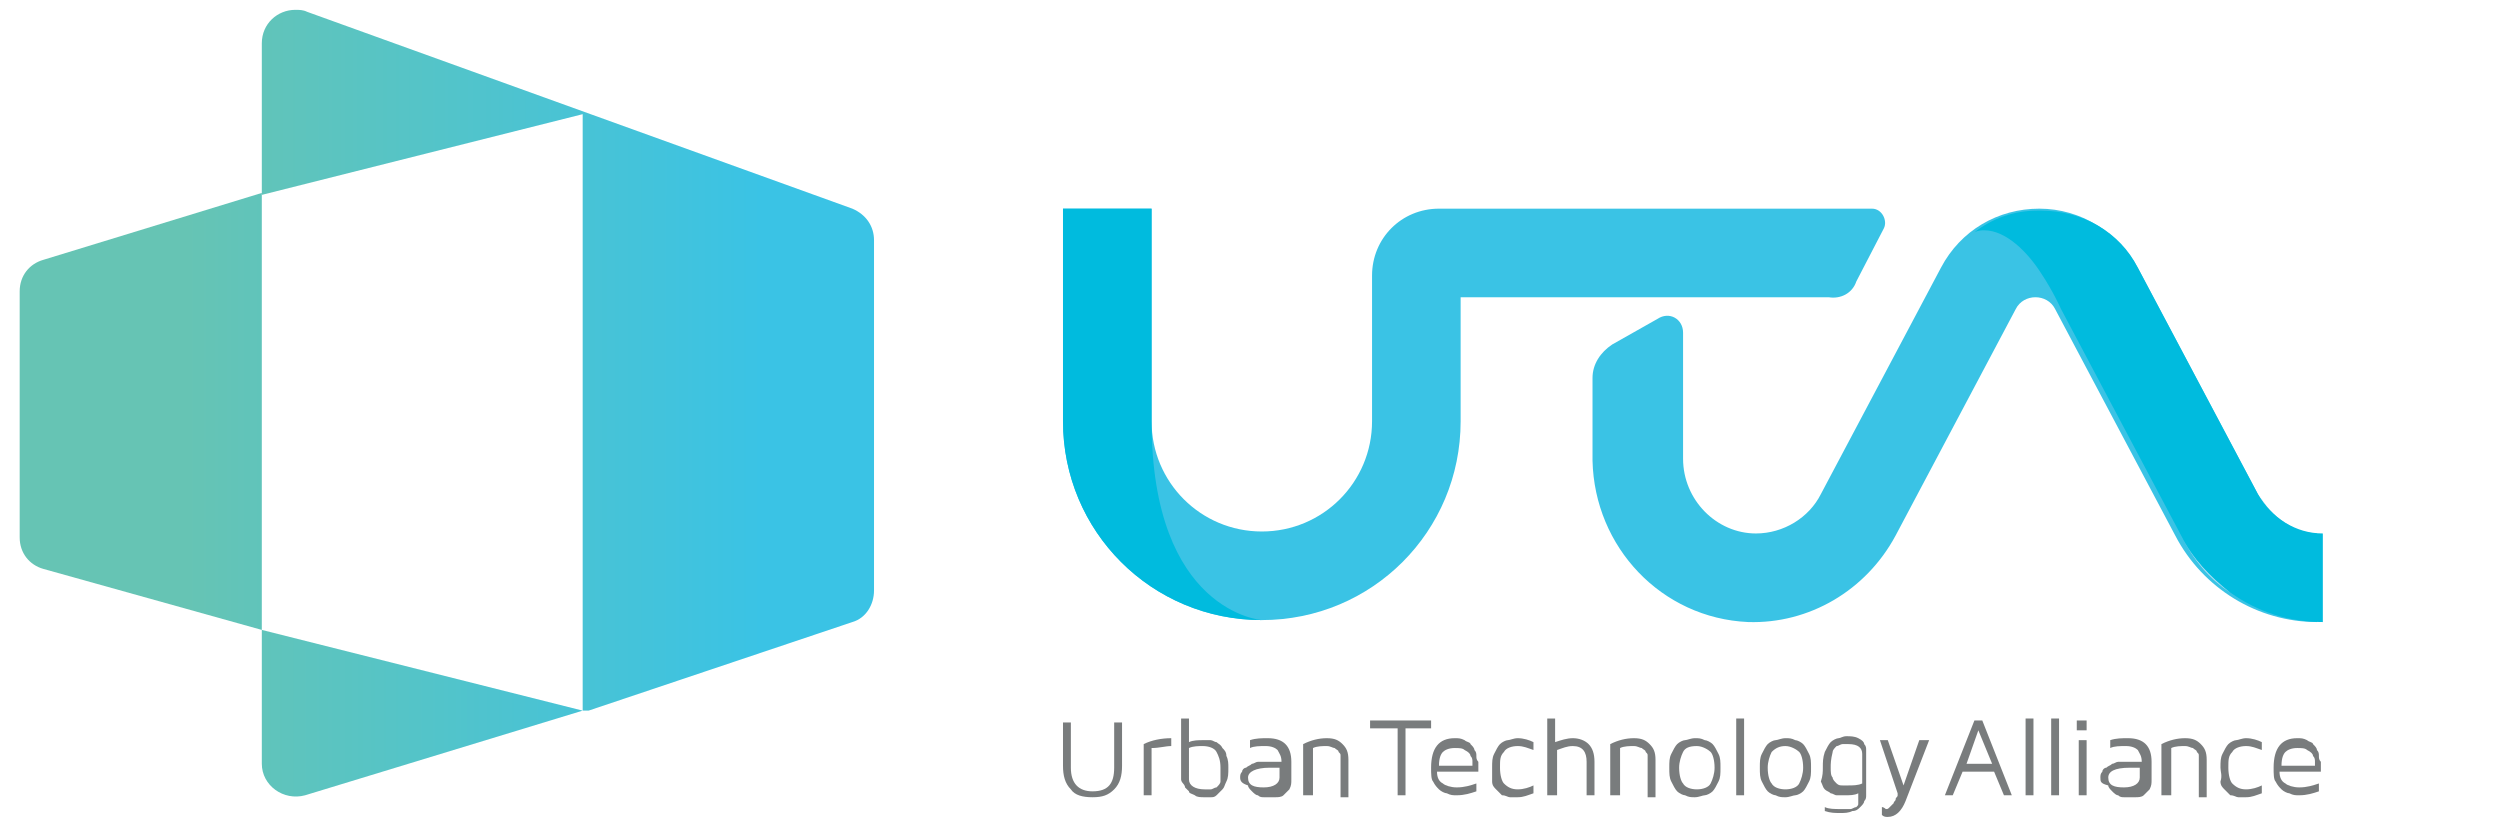 <?xml version="1.0" encoding="UTF-8"?> <!-- Generator: Adobe Illustrator 22.1.0, SVG Export Plug-In . SVG Version: 6.00 Build 0) --> <svg xmlns="http://www.w3.org/2000/svg" xmlns:xlink="http://www.w3.org/1999/xlink" id="Calque_1" x="0px" y="0px" viewBox="0 0 127 42" style="enable-background:new 0 0 127 42;" xml:space="preserve"> <style type="text/css"> .st0{fill:#3AC3E5;} .st1{fill:#00BBDE;} .st2{fill:#A6DEF0;} .st3{clip-path:url(#SVGID_2_);fill:url(#SVGID_3_);} .st4{clip-path:url(#SVGID_5_);fill:url(#SVGID_6_);} .st5{clip-path:url(#SVGID_8_);fill:url(#SVGID_9_);} .st6{fill:#797C7D;} </style> <g> <path class="st0" d="M94.3,14.3l1.4-2.7c0.2-0.4-0.1-1-0.6-1H73.1c-1.9,0-3.4,1.5-3.4,3.4v7.4c0,3.1-2.5,5.6-5.6,5.6 c-3.1,0-5.6-2.5-5.6-5.6V10.6H54v10.8c0,5.6,4.5,10.1,10.1,10.1c5.6,0,10.1-4.5,10.1-10.1v-6.3h18.7C93.5,15.2,94.1,14.9,94.3,14.3 "></path> <path class="st0" d="M114.7,25.1l-6.1-11.5c-1-1.8-2.9-3-5-3l0,0v0c-2.1,0-4,1.1-5,3l-6.1,11.5c-0.6,1.2-1.9,2-3.3,2 c-2,0-3.7-1.7-3.7-3.8v-6.4c0-0.7-0.7-1.1-1.3-0.7l-2.3,1.3c-0.6,0.4-1,1-1,1.7v4.2l0,0c0.1,4.4,3.5,8,7.9,8.2 c3.1,0.1,6-1.6,7.5-4.4l6.1-11.5c0.2-0.4,0.6-0.6,1-0.6v0l0,0c0.4,0,0.8,0.2,1,0.6l6.1,11.5c1.4,2.7,4.2,4.4,7.2,4.4v-4.5 C116.6,27.1,115.4,26.3,114.7,25.1"></path> <path class="st1" d="M58.5,10.6H54v10.8c0,5.6,4.5,10.1,10.1,10.1c0,0-5.6-0.4-5.6-10.1V10.6z"></path> <path class="st2" d="M103.7,10.7c-0.1,0-0.1,0-0.2,0C103.6,10.7,103.6,10.7,103.7,10.7L103.7,10.7L103.7,10.7c2.1,0,4,1.1,5,3 l6.1,11.5c0.6,1.2,1.9,2,3.3,2v4.5v-4.5c-1.4,0-2.6-0.8-3.3-2l-6.1-11.5C107.7,11.8,105.8,10.7,103.7,10.7 M110.8,27.2 c0.6,1.2,1.5,2.1,2.5,2.9C112.2,29.4,111.4,28.4,110.8,27.2"></path> <path class="st1" d="M103.7,10.7L103.7,10.7L103.7,10.7c-0.1,0-0.1,0-0.2,0c-1.2,0-2.3,0.4-3.2,1.1l0,0l0,0 c0.2-0.1,0.4-0.1,0.5-0.1c1.1,0,2.2,1.1,2.9,2.2c0.6,0.9,1,1.8,1,1.8l6.1,11.5c0.6,1.2,1.5,2.1,2.5,2.9c1.4,1,3,1.5,4.7,1.5v-4.5 c-1.4,0-2.6-0.8-3.3-2l-6.1-11.5C107.7,11.8,105.8,10.7,103.7,10.7"></path> <g> <defs> <path id="SVGID_1_" d="M13.3,2.2v7.7l16.3-4.1v30.4l13.7-4.6c0.7-0.2,1.1-0.9,1.1-1.6V12.2c0-0.7-0.4-1.3-1.1-1.6l-27.7-10 c-0.2-0.1-0.4-0.1-0.6-0.1C14.1,0.5,13.3,1.2,13.3,2.2"></path> </defs> <clipPath id="SVGID_2_"> <use xlink:href="#SVGID_1_" style="overflow:visible;"></use> </clipPath> <linearGradient id="SVGID_3_" gradientUnits="userSpaceOnUse" x1="-1190.616" y1="2915.059" x2="-1190.522" y2="2915.059" gradientTransform="matrix(-330.321 0 0 330.321 -393247.25 -962886.312)"> <stop offset="0" style="stop-color:#3AC3E5"></stop> <stop offset="0.92" style="stop-color:#66C4B4"></stop> <stop offset="1" style="stop-color:#66C4B4"></stop> </linearGradient> <rect x="13.3" y="0.5" class="st3" width="31.1" height="35.6"></rect> </g> <g> <defs> <path id="SVGID_4_" d="M13.3,38.8c0,1.1,1.1,1.9,2.2,1.6l14.1-4.3L13.3,32V38.8z"></path> </defs> <clipPath id="SVGID_5_"> <use xlink:href="#SVGID_4_" style="overflow:visible;"></use> </clipPath> <linearGradient id="SVGID_6_" gradientUnits="userSpaceOnUse" x1="-1190.616" y1="2914.095" x2="-1190.522" y2="2914.095" gradientTransform="matrix(-330.114 0 0 330.114 -393001.531 -961947.812)"> <stop offset="0" style="stop-color:#3AC3E5"></stop> <stop offset="0.92" style="stop-color:#66C4B4"></stop> <stop offset="1" style="stop-color:#66C4B4"></stop> </linearGradient> <rect x="13.3" y="32" class="st4" width="16.3" height="8.7"></rect> </g> <g> <defs> <path id="SVGID_7_" d="M2.2,13.2C1.5,13.4,1,14,1,14.8v12.5c0,0.8,0.5,1.4,1.2,1.6L13.3,32V9.8L2.2,13.2z"></path> </defs> <clipPath id="SVGID_8_"> <use xlink:href="#SVGID_7_" style="overflow:visible;"></use> </clipPath> <linearGradient id="SVGID_9_" gradientUnits="userSpaceOnUse" x1="-1190.616" y1="2914.762" x2="-1190.522" y2="2914.762" gradientTransform="matrix(-330.114 0 0 330.114 -393001.531 -962183.812)"> <stop offset="0" style="stop-color:#3AC3E5"></stop> <stop offset="0.92" style="stop-color:#66C4B4"></stop> <stop offset="1" style="stop-color:#66C4B4"></stop> </linearGradient> <rect x="1" y="9.8" class="st5" width="12.3" height="22.2"></rect> </g> <path class="st6" d="M54,38.9v-2.2h0.4v2.3c0,0.8,0.4,1.2,1.1,1.2c0.8,0,1.1-0.4,1.1-1.2v-2.3h0.4v2.2c0,0.5-0.1,0.9-0.4,1.2 c-0.3,0.3-0.6,0.4-1.1,0.4c-0.5,0-0.9-0.1-1.1-0.4C54.1,39.8,54,39.4,54,38.9"></path> <path class="st6" d="M58.1,40.4v-2.6c0.4-0.2,0.9-0.3,1.4-0.3v0.4c-0.3,0-0.6,0.1-1,0.1v2.4H58.1z"></path> <path class="st6" d="M60.4,39.6c0,0.3,0.3,0.5,0.8,0.5c0.1,0,0.2,0,0.3,0c0.1,0,0.2-0.1,0.3-0.1c0.1-0.1,0.2-0.2,0.2-0.3 C62,39.4,62,39.2,62,39c0-0.4-0.1-0.6-0.2-0.8c-0.1-0.2-0.4-0.3-0.7-0.3c-0.2,0-0.5,0-0.7,0.1V39.6z M60,39.6v-3.1h0.4v1.2 c0.2-0.1,0.5-0.1,0.7-0.1c0.1,0,0.3,0,0.4,0c0.1,0,0.2,0.1,0.3,0.1c0.1,0.1,0.2,0.1,0.3,0.3c0.1,0.1,0.2,0.2,0.2,0.4 c0.1,0.2,0.1,0.4,0.1,0.6c0,0.3,0,0.5-0.1,0.7c-0.1,0.2-0.1,0.3-0.2,0.4c-0.1,0.1-0.2,0.2-0.3,0.3c-0.1,0.1-0.2,0.1-0.3,0.1 c-0.1,0-0.2,0-0.3,0c-0.2,0-0.4,0-0.5-0.1c-0.2-0.1-0.3-0.1-0.3-0.2c-0.1-0.1-0.1-0.1-0.2-0.2c0-0.1-0.1-0.2-0.1-0.2 C60,39.7,60,39.6,60,39.6"></path> <path class="st6" d="M63.4,39.5c0,0.4,0.3,0.5,0.8,0.5h0c0.5,0,0.8-0.2,0.8-0.5V39c-0.1,0-0.3,0-0.5,0C63.8,39,63.4,39.2,63.4,39.5 M63,39.5c0-0.1,0-0.2,0.1-0.3c0-0.1,0.1-0.2,0.2-0.2c0.1-0.1,0.2-0.1,0.3-0.2c0.1,0,0.2-0.1,0.3-0.1c0.1,0,0.2,0,0.3,0 c0.1,0,0.2,0,0.2,0c0,0,0.1,0,0.2,0l0.5,0c0-0.3-0.1-0.4-0.2-0.6c-0.1-0.1-0.3-0.2-0.6-0.2c-0.3,0-0.6,0-0.8,0.1v-0.4 c0.3-0.1,0.6-0.1,0.9-0.1c0.4,0,0.7,0.1,0.9,0.3c0.2,0.2,0.3,0.5,0.3,0.9v0.9c0,0.2,0,0.3-0.1,0.5c-0.1,0.1-0.2,0.2-0.3,0.3 c-0.1,0.1-0.3,0.1-0.4,0.1c-0.1,0-0.2,0-0.3,0c-0.1,0-0.2,0-0.3,0c-0.1,0-0.2,0-0.3-0.1c-0.1,0-0.2-0.1-0.3-0.2 c-0.1-0.1-0.2-0.2-0.2-0.3C63.1,39.8,63,39.7,63,39.5"></path> <path class="st6" d="M66.2,40.4v-2.6c0.4-0.2,0.8-0.3,1.2-0.3c0.4,0,0.6,0.1,0.8,0.3c0.2,0.2,0.3,0.4,0.3,0.8v1.9h-0.4v-1.9 c0-0.1,0-0.2,0-0.2c0-0.1,0-0.1-0.1-0.2c0-0.1-0.1-0.1-0.2-0.2c-0.1,0-0.2-0.1-0.4-0.1c-0.2,0-0.5,0-0.7,0.1v2.4H66.2z"></path> <polygon class="st6" points="69.6,37 69.6,36.6 72.7,36.6 72.7,37 71.4,37 71.4,40.4 71,40.4 71,37 "></polygon> <path class="st6" d="M73.1,38.9h1.7c0-0.1,0-0.1,0-0.2c0-0.1,0-0.2-0.1-0.3c0-0.1-0.1-0.2-0.3-0.3c-0.1-0.1-0.3-0.1-0.5-0.1 c-0.3,0-0.5,0.1-0.6,0.2C73.2,38.3,73.1,38.5,73.1,38.9 M72.7,39L72.7,39L72.7,39c0-1,0.4-1.5,1.2-1.5c0.2,0,0.3,0,0.5,0.1 c0.1,0.1,0.3,0.1,0.3,0.2c0.1,0.1,0.2,0.2,0.2,0.3c0.1,0.1,0.1,0.2,0.1,0.3c0,0.1,0,0.2,0.1,0.3c0,0.1,0,0.2,0,0.2V39l0,0.2h-2.1 c0,0.3,0.1,0.5,0.3,0.6c0.1,0.1,0.4,0.2,0.7,0.2c0.4,0,0.7-0.1,1-0.2v0.4c-0.3,0.1-0.6,0.2-1,0.2h0c-0.2,0-0.3,0-0.5-0.1 c-0.1,0-0.3-0.1-0.4-0.2c-0.1-0.1-0.2-0.2-0.3-0.4C72.7,39.6,72.7,39.3,72.7,39"></path> <path class="st6" d="M75.8,39c0-0.3,0-0.5,0.1-0.7c0.1-0.2,0.2-0.4,0.3-0.5c0.1-0.1,0.3-0.2,0.4-0.2c0.1,0,0.3-0.1,0.5-0.1 c0.3,0,0.6,0.1,0.8,0.2v0.4c-0.3-0.1-0.5-0.2-0.8-0.2c-0.3,0-0.6,0.1-0.7,0.3c-0.2,0.2-0.2,0.4-0.2,0.8c0,0.4,0.1,0.7,0.2,0.8 c0.2,0.2,0.4,0.3,0.7,0.3c0.3,0,0.6-0.1,0.8-0.2v0.4c-0.3,0.1-0.5,0.2-0.8,0.2c-0.1,0-0.3,0-0.4,0c-0.1,0-0.2-0.1-0.4-0.1 c-0.1-0.1-0.2-0.2-0.3-0.3c-0.1-0.1-0.2-0.2-0.2-0.4C75.8,39.4,75.8,39.2,75.8,39"></path> <path class="st6" d="M78.6,40.4v-3.9H79v1.2c0.3-0.1,0.6-0.2,0.9-0.2c0.3,0,0.6,0.1,0.8,0.3c0.2,0.2,0.3,0.5,0.3,0.9v1.7h-0.4v-1.7 c0-0.5-0.2-0.8-0.7-0.8c-0.3,0-0.5,0.1-0.8,0.2v2.3H78.6z"></path> <path class="st6" d="M81.8,40.4v-2.6c0.4-0.2,0.8-0.3,1.2-0.3c0.4,0,0.6,0.1,0.8,0.3c0.2,0.2,0.3,0.4,0.3,0.8v1.9h-0.4v-1.9 c0-0.1,0-0.2,0-0.2c0-0.1,0-0.1-0.1-0.2c0-0.1-0.1-0.1-0.2-0.2c-0.1,0-0.2-0.1-0.4-0.1c-0.2,0-0.5,0-0.7,0.1v2.4H81.8z"></path> <path class="st6" d="M85.5,38.2c-0.1,0.2-0.2,0.5-0.2,0.8c0,0.4,0.1,0.7,0.2,0.8c0.1,0.2,0.4,0.3,0.7,0.3c0.3,0,0.6-0.1,0.7-0.3 c0.1-0.2,0.2-0.5,0.2-0.8c0-0.4-0.1-0.7-0.2-0.8s-0.4-0.3-0.7-0.3C85.8,37.9,85.6,38,85.5,38.2 M84.9,39.7 c-0.1-0.2-0.1-0.4-0.1-0.7c0-0.3,0-0.5,0.1-0.7c0.1-0.2,0.2-0.4,0.3-0.5c0.1-0.1,0.3-0.2,0.4-0.2c0.1,0,0.3-0.1,0.5-0.1 s0.3,0,0.5,0.1c0.1,0,0.3,0.1,0.4,0.2c0.1,0.1,0.2,0.3,0.3,0.5c0.1,0.2,0.1,0.4,0.1,0.7c0,0.3,0,0.5-0.1,0.7 c-0.1,0.2-0.2,0.4-0.3,0.5c-0.1,0.1-0.3,0.2-0.4,0.2c-0.1,0-0.3,0.1-0.5,0.1s-0.3,0-0.5-0.1c-0.1,0-0.3-0.1-0.4-0.2 C85.1,40.1,85,39.9,84.9,39.7"></path> <rect x="88.2" y="36.5" class="st6" width="0.4" height="3.9"></rect> <path class="st6" d="M90,38.2c-0.1,0.2-0.2,0.5-0.2,0.8c0,0.4,0.1,0.7,0.2,0.8c0.1,0.2,0.4,0.3,0.7,0.3c0.3,0,0.6-0.1,0.7-0.3 c0.1-0.2,0.2-0.5,0.2-0.8c0-0.4-0.1-0.7-0.2-0.8s-0.4-0.3-0.7-0.3C90.4,37.9,90.2,38,90,38.2 M89.5,39.7c-0.1-0.2-0.1-0.4-0.1-0.7 c0-0.3,0-0.5,0.1-0.7c0.1-0.2,0.2-0.4,0.3-0.5c0.1-0.1,0.3-0.2,0.4-0.2c0.1,0,0.3-0.1,0.5-0.1s0.3,0,0.5,0.1c0.1,0,0.3,0.1,0.4,0.2 c0.1,0.1,0.2,0.3,0.3,0.5c0.1,0.2,0.1,0.4,0.1,0.7c0,0.3,0,0.5-0.1,0.7c-0.1,0.2-0.2,0.4-0.3,0.5c-0.1,0.1-0.3,0.2-0.4,0.2 c-0.1,0-0.3,0.1-0.5,0.1s-0.3,0-0.5-0.1c-0.1,0-0.3-0.1-0.4-0.2C89.7,40.1,89.6,39.9,89.5,39.7"></path> <path class="st6" d="M93,39c0,0.2,0,0.4,0.1,0.5c0,0.1,0.1,0.2,0.2,0.3c0.1,0.1,0.2,0.1,0.3,0.1c0.1,0,0.2,0,0.3,0 c0.2,0,0.5,0,0.7-0.1v-1.5c0-0.3-0.2-0.5-0.7-0.5c-0.1,0-0.2,0-0.3,0c-0.1,0-0.2,0.1-0.3,0.1c-0.1,0.1-0.2,0.2-0.2,0.3 C93,38.6,93,38.8,93,39 M92.6,39c0-0.3,0-0.5,0.1-0.8c0.1-0.2,0.2-0.4,0.3-0.5c0.1-0.1,0.3-0.2,0.4-0.2c0.1,0,0.2-0.1,0.4-0.1 c0.2,0,0.4,0,0.6,0.1c0.2,0.1,0.3,0.2,0.3,0.3c0.1,0.1,0.1,0.2,0.1,0.3c0,0.1,0,0.2,0,0.2v2.1c0,0.1,0,0.2-0.1,0.3 c0,0.1-0.1,0.2-0.2,0.3c-0.1,0.1-0.2,0.2-0.4,0.2c-0.2,0.1-0.4,0.1-0.6,0.1c-0.3,0-0.5,0-0.8-0.1V41c0.2,0.1,0.5,0.1,0.8,0.1 c0.2,0,0.3,0,0.5,0c0.1,0,0.2-0.1,0.3-0.1c0.1-0.1,0.1-0.1,0.1-0.2c0-0.1,0-0.1,0-0.2v-0.3c-0.2,0.1-0.4,0.1-0.7,0.1 c-0.1,0-0.2,0-0.4,0c-0.1,0-0.2-0.1-0.3-0.1c-0.1-0.1-0.2-0.1-0.3-0.2c-0.1-0.1-0.1-0.2-0.2-0.4C92.6,39.4,92.6,39.2,92.6,39"></path> <path class="st6" d="M95.5,37.6h0.4l0.8,2.3l0.8-2.3H98l-1.2,3.1c-0.2,0.5-0.5,0.8-0.9,0.8c-0.1,0-0.2,0-0.3-0.1v-0.4 c0.1,0,0.2,0.1,0.2,0.1c0.1,0,0.1,0,0.2-0.1c0.1-0.1,0.1-0.1,0.2-0.2c0-0.1,0.1-0.1,0.1-0.2c0-0.1,0.1-0.1,0.1-0.2l0-0.1L95.5,37.6 z"></path> <path class="st6" d="M99.9,38.8h1.3l-0.7-1.7L99.9,38.8z M98.8,40.4l1.5-3.8h0.4l1.5,3.8h-0.4l-0.5-1.2h-1.6l-0.5,1.2H98.8z"></path> <rect x="102.9" y="36.5" class="st6" width="0.4" height="3.9"></rect> <rect x="104.2" y="36.5" class="st6" width="0.4" height="3.9"></rect> <path class="st6" d="M105.6,40.4h0.4v-2.8h-0.4V40.4z M105.5,36.6h0.5v0.5h-0.5V36.6z"></path> <path class="st6" d="M107.1,39.5c0,0.4,0.3,0.5,0.8,0.5h0c0.5,0,0.8-0.2,0.8-0.5V39c-0.1,0-0.3,0-0.5,0 C107.4,39,107.1,39.2,107.1,39.5 M106.7,39.5c0-0.1,0-0.2,0.1-0.3c0-0.1,0.1-0.2,0.2-0.2c0.1-0.1,0.2-0.1,0.3-0.2 c0.1,0,0.2-0.1,0.3-0.1c0.1,0,0.2,0,0.3,0c0.1,0,0.2,0,0.2,0c0,0,0.1,0,0.2,0l0.5,0c0-0.3-0.1-0.4-0.2-0.6 c-0.1-0.1-0.3-0.2-0.6-0.2c-0.3,0-0.6,0-0.8,0.1v-0.4c0.3-0.1,0.6-0.1,0.9-0.1c0.4,0,0.7,0.1,0.9,0.3c0.2,0.2,0.3,0.5,0.3,0.9v0.9 c0,0.2,0,0.3-0.1,0.5c-0.1,0.1-0.2,0.2-0.3,0.3c-0.1,0.1-0.3,0.1-0.4,0.1c-0.1,0-0.2,0-0.3,0c-0.1,0-0.2,0-0.3,0 c-0.1,0-0.2,0-0.3-0.1c-0.1,0-0.2-0.1-0.3-0.2c-0.1-0.1-0.2-0.2-0.2-0.3C106.7,39.8,106.7,39.7,106.7,39.5"></path> <path class="st6" d="M109.8,40.4v-2.6c0.4-0.2,0.8-0.3,1.2-0.3c0.4,0,0.6,0.1,0.8,0.3c0.2,0.2,0.3,0.4,0.3,0.8v1.9h-0.4v-1.9 c0-0.1,0-0.2,0-0.2c0-0.1,0-0.1-0.1-0.2c0-0.1-0.1-0.1-0.2-0.2c-0.1,0-0.2-0.1-0.4-0.1c-0.2,0-0.5,0-0.7,0.1v2.4H109.8z"></path> <path class="st6" d="M112.8,39c0-0.3,0-0.5,0.1-0.7c0.1-0.2,0.2-0.4,0.3-0.5c0.1-0.1,0.3-0.2,0.4-0.2c0.1,0,0.3-0.1,0.5-0.1 c0.3,0,0.6,0.1,0.8,0.2v0.4c-0.3-0.1-0.5-0.2-0.8-0.2c-0.3,0-0.6,0.1-0.7,0.3c-0.2,0.2-0.2,0.4-0.2,0.8c0,0.4,0.1,0.7,0.2,0.8 c0.2,0.2,0.4,0.3,0.7,0.3c0.3,0,0.6-0.1,0.8-0.2v0.4c-0.3,0.1-0.5,0.2-0.8,0.2c-0.1,0-0.3,0-0.4,0c-0.1,0-0.2-0.1-0.4-0.1 c-0.1-0.1-0.2-0.2-0.3-0.3c-0.1-0.1-0.2-0.2-0.2-0.4C112.9,39.4,112.8,39.2,112.8,39"></path> <path class="st6" d="M115.9,38.9h1.7c0-0.1,0-0.1,0-0.2c0-0.1,0-0.2-0.1-0.3c0-0.1-0.1-0.2-0.3-0.3c-0.1-0.1-0.3-0.1-0.5-0.1 c-0.3,0-0.5,0.1-0.6,0.2C116,38.3,115.9,38.5,115.9,38.9 M115.5,39L115.5,39L115.5,39c0-1,0.4-1.5,1.2-1.5c0.2,0,0.3,0,0.5,0.1 c0.1,0.1,0.3,0.1,0.3,0.2c0.1,0.1,0.2,0.2,0.2,0.3c0.1,0.1,0.1,0.2,0.1,0.3c0,0.1,0,0.2,0.1,0.3c0,0.1,0,0.2,0,0.2V39l0,0.2h-2.1 c0,0.3,0.1,0.5,0.3,0.6c0.1,0.1,0.4,0.2,0.7,0.2c0.4,0,0.7-0.1,1-0.2v0.4c-0.3,0.1-0.6,0.2-1,0.2h0c-0.2,0-0.3,0-0.5-0.1 c-0.1,0-0.3-0.1-0.4-0.2c-0.1-0.1-0.2-0.2-0.3-0.4C115.5,39.6,115.5,39.3,115.5,39"></path> </g> </svg> 